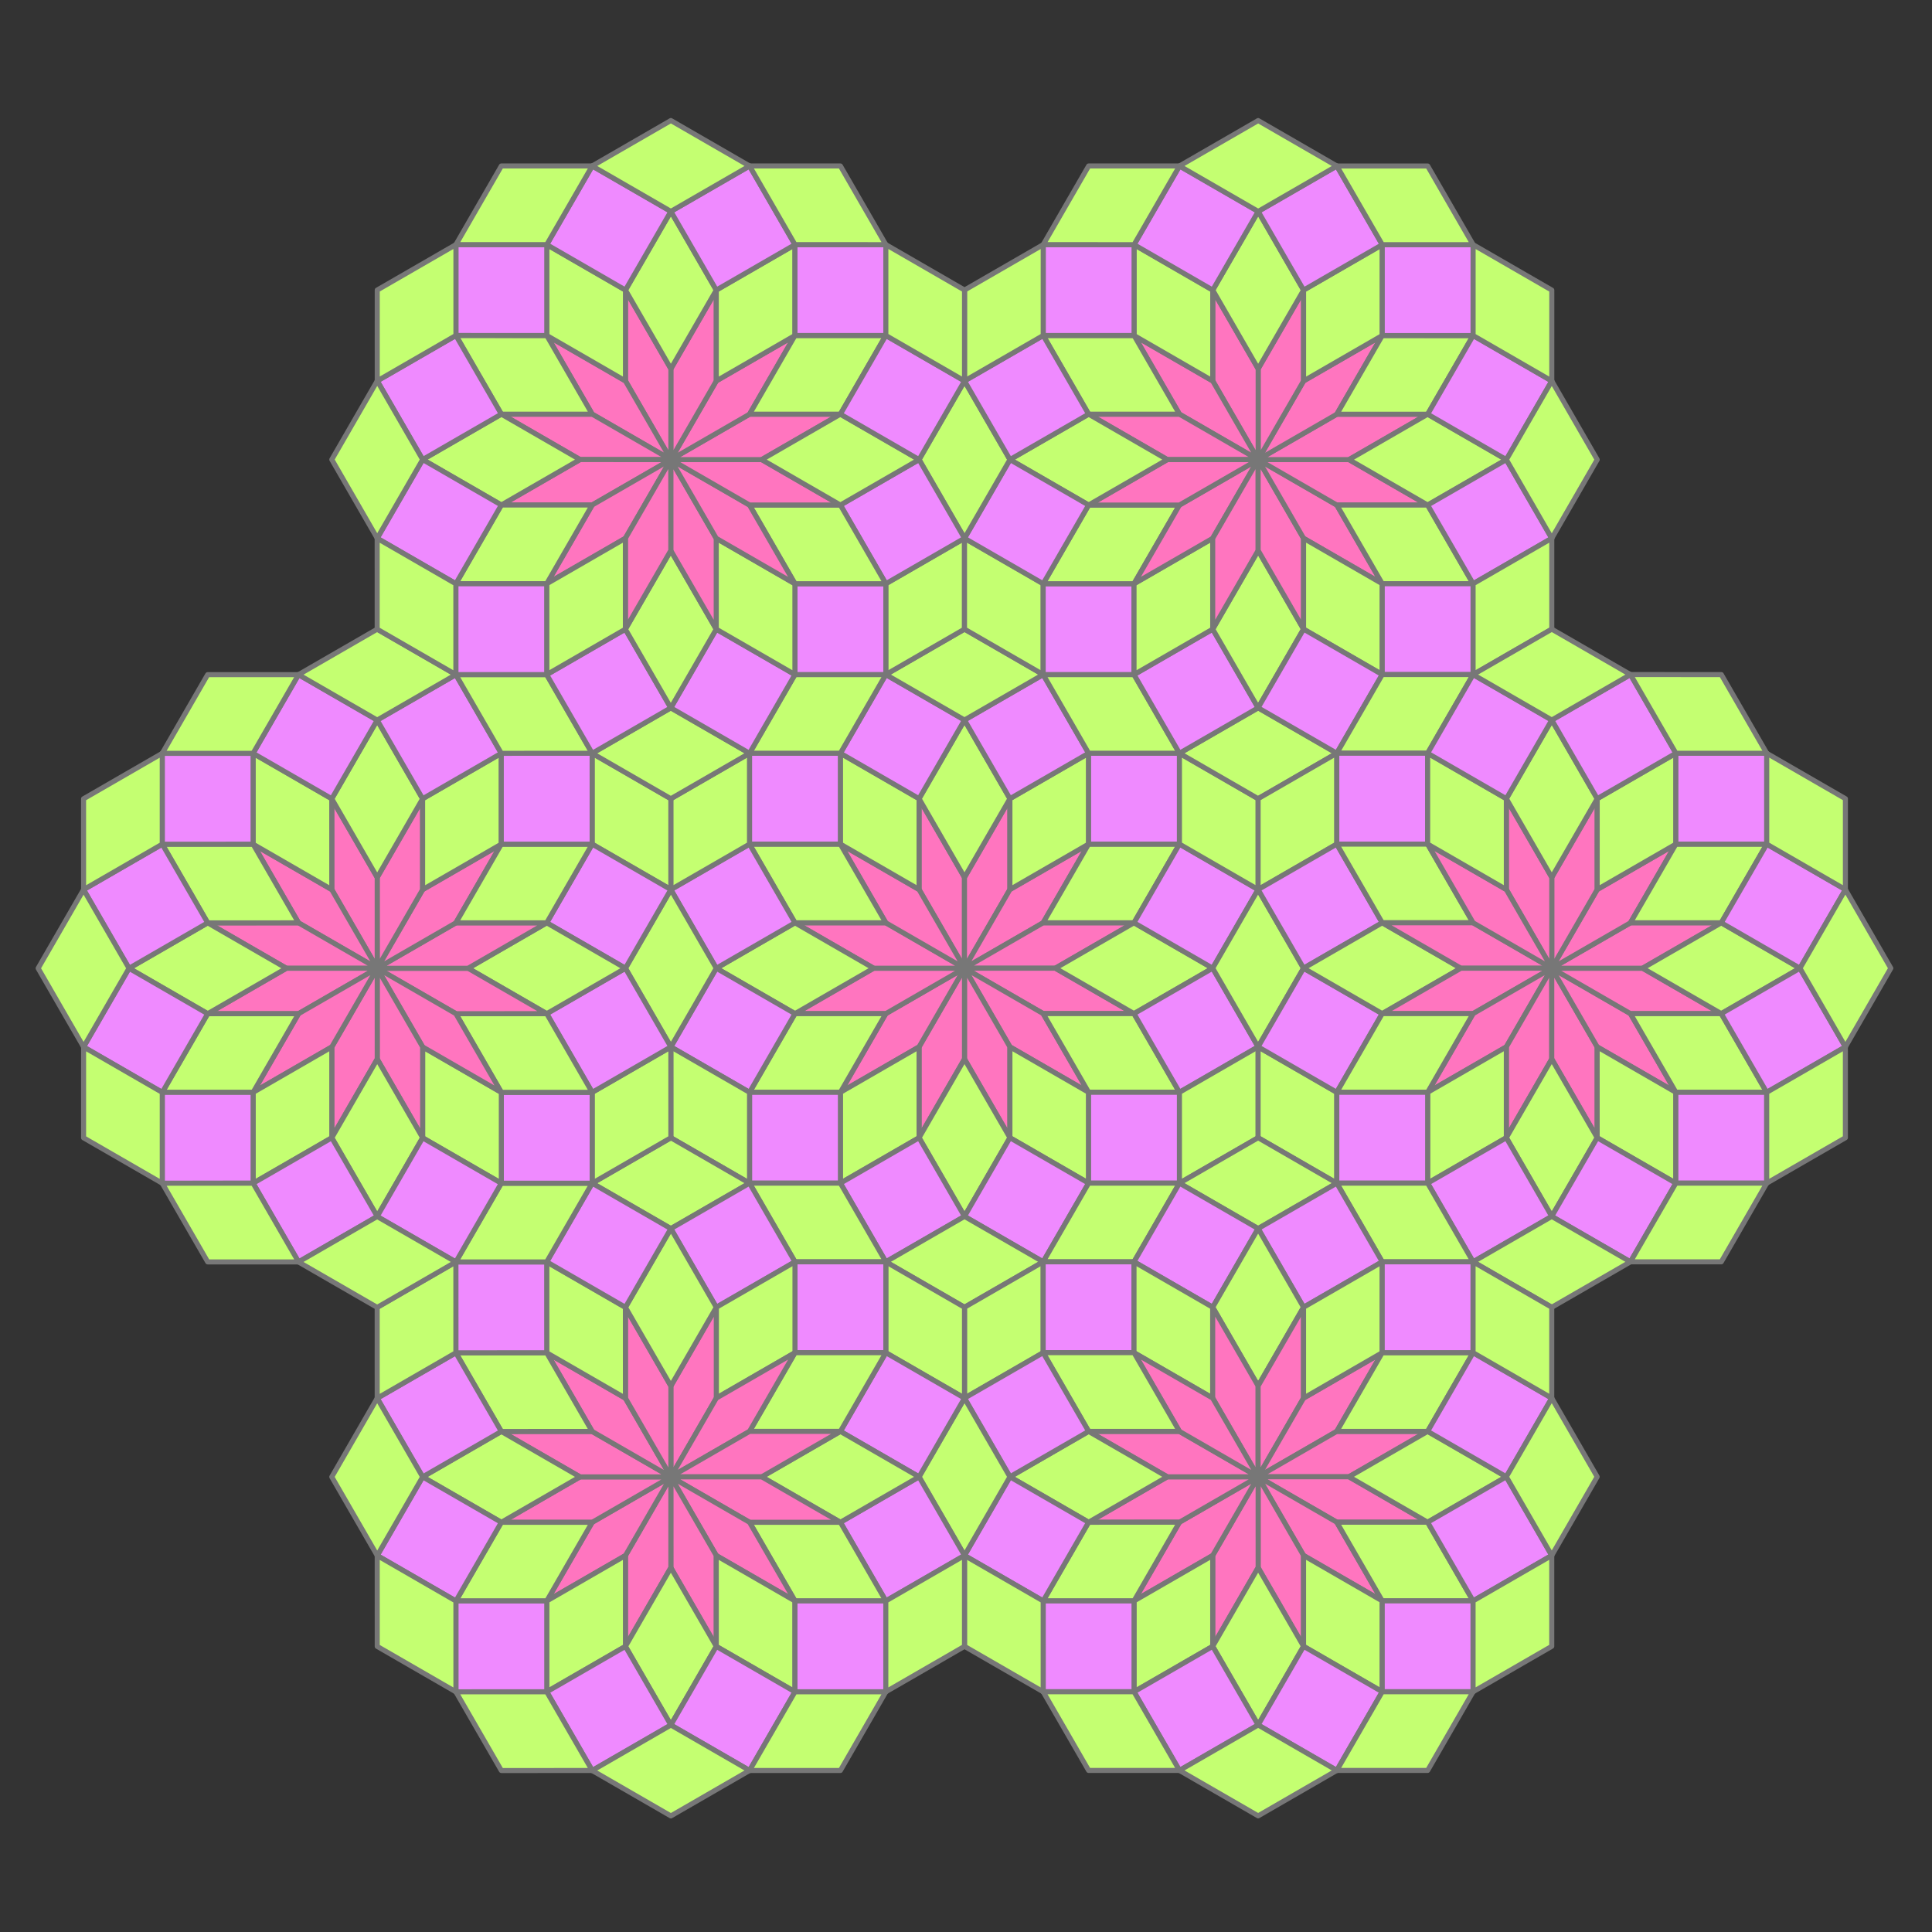 <svg id="etmain" version="1.1" xmlns="http://www.w3.org/2000/svg" xmlns:svg="http://www.w3.org/2000/svg" width="480" height="480"><rect width="100%" height="100%" fill="#333333" stroke="none"/> <defs mode="0" rotatestep="0" rotatestart="0" stepvalue="60" snapto="0" displaywait="1">   <g id="tile0" frontfill="#ff75bf" backfill="#014766"><path d="M 0,-34.773 L 9.317,0 L 0,34.773 L -9.317,0 Z"></path></g><g id="tile1" frontfill="#c4ff71" backfill="#0b4660"><path d="M 0,-31.177 L 18,0 L 0,31.177 L -18,0 Z"></path></g><g id="tile2" frontfill="#ef8aff" backfill="#253a43"><path d="M -18,-18 L 18,-18 L 18,18 L -18,18 Z"></path></g></defs> <g class="etdrop" stroke="#777" stroke-width="2" stroke-linejoin="round" transform="translate(131.153,96.963) scale(0.627)"><g class="etboard"></g><use href="#tile0" fill="#ff75bf" transform="translate(164,195.411) scale(1,1) rotate(-14.999)" class="tiledropped"></use><use href="#tile0" fill="#ff75bf" transform="translate(181.999,195.411) scale(1,1) rotate(15)" class="tiledropped"></use><use href="#tile0" fill="#ff75bf" transform="translate(197.587,204.41) scale(1,1) rotate(44.999)" class="tiledropped"></use><use href="#tile0" fill="#ff75bf" transform="translate(206.587,219.998) scale(1,1) rotate(74.998)" class="tiledropped"></use><use href="#tile0" fill="#ff75bf" transform="translate(206.588,237.998) scale(1,1) rotate(104.997)" class="tiledropped"></use><use href="#tile0" fill="#ff75bf" transform="translate(197.59,253.587) scale(1,1) rotate(134.996)" class="tiledropped"></use><use href="#tile0" fill="#ff75bf" transform="translate(182.002,262.588) scale(1,1) rotate(164.995)" class="tiledropped"></use><use href="#tile0" fill="#ff75bf" transform="translate(164.002,262.59) scale(1,1) rotate(-165.006)" class="tiledropped"></use><use href="#tile0" fill="#ff75bf" transform="translate(148.413,253.593) scale(1,1) rotate(-135.007)" class="tiledropped"></use><use href="#tile0" fill="#ff75bf" transform="translate(139.411,238.006) scale(1,1) rotate(-105.008)" class="tiledropped"></use><use href="#tile0" fill="#ff75bf" transform="translate(139.408,220.006) scale(1,1) rotate(-75.009)" class="tiledropped"></use><use href="#tile0" fill="#ff75bf" transform="translate(148.411,204.41) scale(1,1) rotate(-44.998)" class="tiledropped"></use><use href="#tile1" fill="#c4ff71" transform="translate(173.002,161.823) scale(1,1) rotate(0.002)" class="tiledropped"></use><use href="#tile1" fill="#c4ff71" transform="translate(206.588,170.823) scale(1,1) rotate(30.001)" class="tiledropped"></use><use href="#tile1" fill="#c4ff71" transform="translate(231.175,195.41) scale(1,1) rotate(60)" class="tiledropped"></use><use href="#tile1" fill="#c4ff71" transform="translate(240.175,228.998) scale(1,1) rotate(89.999)" class="tiledropped"></use><use href="#tile1" fill="#c4ff71" transform="translate(231.177,262.585) scale(1,1) rotate(119.998)" class="tiledropped"></use><use href="#tile1" fill="#c4ff71" transform="translate(206.591,287.175) scale(1,1) rotate(149.997)" class="tiledropped"></use><use href="#tile1" fill="#c4ff71" transform="translate(173.004,296.177) scale(1,1) rotate(179.996)" class="tiledropped"></use><use href="#tile1" fill="#c4ff71" transform="translate(139.416,287.181) scale(1,1) rotate(-150.005)" class="tiledropped"></use><use href="#tile1" fill="#c4ff71" transform="translate(114.826,262.596) scale(1,1) rotate(-120.006)" class="tiledropped"></use><use href="#tile1" fill="#c4ff71" transform="translate(105.822,229.01) scale(1,1) rotate(-90.007)" class="tiledropped"></use><use href="#tile1" fill="#c4ff71" transform="translate(114.816,195.421) scale(1,1) rotate(-60.008)" class="tiledropped"></use><use href="#tile1" fill="#c4ff71" transform="translate(139.412,170.823) scale(1,1) rotate(-30)" class="tiledropped"></use><use href="#tile2" fill="#ef8aff" transform="translate(148.415,137.234) scale(1,1) rotate(-59.998)" class="tiledropped"></use><use href="#tile2" fill="#ef8aff" transform="translate(197.592,137.236) scale(1,1) rotate(-29.998)" class="tiledropped"></use><use href="#tile2" fill="#ef8aff" transform="translate(240.176,161.824) scale(1,1) rotate(0.001)" class="tiledropped"></use><use href="#tile2" fill="#ef8aff" transform="translate(264.763,204.41) scale(1,1) rotate(30)" class="tiledropped"></use><use href="#tile2" fill="#ef8aff" transform="translate(264.763,253.586) scale(1,1) rotate(59.999)" class="tiledropped"></use><use href="#tile2" fill="#ef8aff" transform="translate(240.178,296.173) scale(1,1) rotate(89.998)" class="tiledropped"></use><use href="#tile2" fill="#ef8aff" transform="translate(197.593,320.764) scale(1,1) rotate(119.997)" class="tiledropped"></use><use href="#tile2" fill="#ef8aff" transform="translate(148.417,320.767) scale(1,1) rotate(149.996)" class="tiledropped"></use><use href="#tile2" fill="#ef8aff" transform="translate(105.829,296.184) scale(1,1) rotate(179.995)" class="tiledropped"></use><use href="#tile2" fill="#ef8aff" transform="translate(81.237,253.6) scale(1,1) rotate(-150.006)" class="tiledropped"></use><use href="#tile2" fill="#ef8aff" transform="translate(81.231,204.425) scale(1,1) rotate(-120.007)" class="tiledropped"></use><use href="#tile2" fill="#ef8aff" transform="translate(105.811,161.834) scale(1,1) rotate(-90.008)" class="tiledropped"></use><use href="#tile1" fill="#c4ff71" transform="translate(173.004,112.647) scale(1,1) rotate(-89.998)" class="tiledropped"></use><use href="#tile1" fill="#c4ff71" transform="translate(231.181,128.237) scale(1,1) rotate(-59.998)" class="tiledropped"></use><use href="#tile1" fill="#c4ff71" transform="translate(157.417,85.646) scale(1,1) rotate(30.002)" class="tiledropped"></use><use href="#tile1" fill="#c4ff71" transform="translate(188.593,85.648) scale(1,1) rotate(-29.998)" class="tiledropped"></use><use href="#tile1" fill="#c4ff71" transform="translate(273.765,170.825) scale(1,1) rotate(150.001)" class="tiledropped"></use><use href="#tile1" fill="#c4ff71" transform="translate(289.354,143.825) scale(1,1) rotate(90.001)" class="tiledropped"></use><use href="#tile1" fill="#c4ff71" transform="translate(304.942,170.825) scale(1,1) rotate(30.001)" class="tiledropped"></use><use href="#tile1" fill="#c4ff71" transform="translate(289.351,228.998) scale(1,1) rotate(0)" class="tiledropped"></use><use href="#tile1" fill="#c4ff71" transform="translate(273.764,287.174) scale(1,1) rotate(29.999)" class="tiledropped"></use><use href="#tile1" fill="#c4ff71" transform="translate(304.94,287.173) scale(1,1) rotate(-30.001)" class="tiledropped"></use><use href="#tile1" fill="#c4ff71" transform="translate(289.352,314.174) scale(1,1) rotate(-90.001)" class="tiledropped"></use><use href="#tile1" fill="#c4ff71" transform="translate(231.179,329.762) scale(1,1) rotate(-120.002)" class="tiledropped"></use><use href="#tile1" fill="#c4ff71" transform="translate(173.005,345.354) scale(1,1) rotate(-90.003)" class="tiledropped"></use><use href="#tile1" fill="#c4ff71" transform="translate(188.595,372.353) scale(1,1) rotate(-150.003)" class="tiledropped"></use><use href="#tile1" fill="#c4ff71" transform="translate(157.418,372.355) scale(1,1) rotate(149.997)" class="tiledropped"></use><use href="#tile1" fill="#c4ff71" transform="translate(114.829,329.769) scale(1,1) rotate(119.996)" class="tiledropped"></use><use href="#tile1" fill="#c4ff71" transform="translate(72.24,287.188) scale(1,1) rotate(149.995)" class="tiledropped"></use><use href="#tile1" fill="#c4ff71" transform="translate(56.654,314.189) scale(1,1) rotate(89.995)" class="tiledropped"></use><use href="#tile1" fill="#c4ff71" transform="translate(41.063,287.19) scale(1,1) rotate(29.995)" class="tiledropped"></use><use href="#tile1" fill="#c4ff71" transform="translate(56.646,229.014) scale(1,1) rotate(-0.006)" class="tiledropped"></use><use href="#tile1" fill="#c4ff71" transform="translate(72.227,170.838) scale(1,1) rotate(29.993)" class="tiledropped"></use><use href="#tile1" fill="#c4ff71" transform="translate(41.049,170.841) scale(1,1) rotate(-30.007)" class="tiledropped"></use><use href="#tile1" fill="#c4ff71" transform="translate(56.635,143.84) scale(1,1) rotate(-90.007)" class="tiledropped"></use><use href="#tile1" fill="#c4ff71" transform="translate(114.827,128.233) scale(1,1) rotate(-119.998)" class="tiledropped"></use><use href="#tile2" fill="#ef8aff" transform="translate(222.183,94.648) scale(1,1) rotate(-89.998)" class="tiledropped"></use><use href="#tile2" fill="#ef8aff" transform="translate(264.77,119.239) scale(1,1) rotate(-119.998)" class="tiledropped"></use><use href="#tile1" fill="#c4ff71" transform="translate(255.772,85.65) scale(1,1) rotate(-149.998)" class="tiledropped"></use><use href="#tile1" fill="#c4ff71" transform="translate(289.36,94.652) scale(1,1) rotate(-179.998)" class="tiledropped"></use><use href="#tile1" fill="#c4ff71" transform="translate(231.184,61.06) scale(1,1) rotate(-119.998)" class="tiledropped"></use><use href="#tile0" fill="#ff75bf" transform="translate(264.774,52.063) scale(1,1) rotate(-134.997)" class="tiledropped"></use><use href="#tile0" fill="#ff75bf" transform="translate(280.361,61.062) scale(1,1) rotate(-164.999)" class="tiledropped"></use><use href="#tile0" fill="#ff75bf" transform="translate(298.362,61.064) scale(1,1) rotate(165.001)" class="tiledropped"></use><use href="#tile0" fill="#ff75bf" transform="translate(313.951,52.065) scale(1,1) rotate(135.002)" class="tiledropped"></use><use href="#tile0" fill="#ff75bf" transform="translate(322.951,36.478) scale(1,1) rotate(105.003)" class="tiledropped"></use><use href="#tile0" fill="#ff75bf" transform="translate(322.951,18.479) scale(1,1) rotate(75.004)" class="tiledropped"></use><use href="#tile0" fill="#ff75bf" transform="translate(313.952,2.891) scale(1,1) rotate(45.005)" class="tiledropped"></use><use href="#tile0" fill="#ff75bf" transform="translate(298.365,-6.11) scale(1,1) rotate(15.006)" class="tiledropped"></use><use href="#tile0" fill="#ff75bf" transform="translate(280.366,-6.112) scale(1,1) rotate(-14.993)" class="tiledropped"></use><use href="#tile0" fill="#ff75bf" transform="translate(264.777,2.886) scale(1,1) rotate(-44.992)" class="tiledropped"></use><use href="#tile0" fill="#ff75bf" transform="translate(255.776,18.472) scale(1,1) rotate(-74.991)" class="tiledropped"></use><use href="#tile0" fill="#ff75bf" transform="translate(255.773,36.474) scale(1,1) rotate(-104.997)" class="tiledropped"></use><use href="#tile1" fill="#c4ff71" transform="translate(222.187,27.467) scale(1,1) rotate(-89.992)" class="tiledropped"></use><use href="#tile1" fill="#c4ff71" transform="translate(231.191,-6.118) scale(1,1) rotate(-59.993)" class="tiledropped"></use><use href="#tile1" fill="#c4ff71" transform="translate(255.781,-30.703) scale(1,1) rotate(-29.994)" class="tiledropped"></use><use href="#tile1" fill="#c4ff71" transform="translate(289.368,-39.699) scale(1,1) rotate(0.005)" class="tiledropped"></use><use href="#tile1" fill="#c4ff71" transform="translate(322.955,-30.696) scale(1,1) rotate(30.004)" class="tiledropped"></use><use href="#tile1" fill="#c4ff71" transform="translate(347.541,-6.107) scale(1,1) rotate(60.003)" class="tiledropped"></use><use href="#tile1" fill="#c4ff71" transform="translate(356.539,27.48) scale(1,1) rotate(90.002)" class="tiledropped"></use><use href="#tile1" fill="#c4ff71" transform="translate(347.538,61.067) scale(1,1) rotate(120.001)" class="tiledropped"></use><use href="#tile1" fill="#c4ff71" transform="translate(322.95,85.652) scale(1,1) rotate(150)" class="tiledropped"></use><use href="#tile2" fill="#ef8aff" transform="translate(313.942,119.237) scale(1,1) rotate(-149.999)" class="tiledropped"></use><use href="#tile2" fill="#ef8aff" transform="translate(356.537,94.655) scale(1,1) rotate(-179.999)" class="tiledropped"></use><use href="#tile2" fill="#ef8aff" transform="translate(381.126,52.07) scale(1,1) rotate(150.002)" class="tiledropped"></use><use href="#tile2" fill="#ef8aff" transform="translate(381.129,2.895) scale(1,1) rotate(120.003)" class="tiledropped"></use><use href="#tile2" fill="#ef8aff" transform="translate(356.544,-39.694) scale(1,1) rotate(90.004)" class="tiledropped"></use><use href="#tile2" fill="#ef8aff" transform="translate(313.958,-64.285) scale(1,1) rotate(60.005)" class="tiledropped"></use><use href="#tile2" fill="#ef8aff" transform="translate(264.785,-64.291) scale(1,1) rotate(30.006)" class="tiledropped"></use><use href="#tile2" fill="#ef8aff" transform="translate(222.195,-39.707) scale(1,1) rotate(0.007)" class="tiledropped"></use><use href="#tile2" fill="#ef8aff" transform="translate(197.595,52.06) scale(1,1) rotate(-59.998)" class="tiledropped"></use><use href="#tile1" fill="#c4ff71" transform="translate(173.008,27.471) scale(1,1) rotate(-179.998)" class="tiledropped"></use><use href="#tile2" fill="#ef8aff" transform="translate(197.602,2.875) scale(1,1) rotate(-29.992)" class="tiledropped"></use><use href="#tile1" fill="#c4ff71" transform="translate(188.605,-30.71) scale(1,1) rotate(-149.993)" class="tiledropped"></use><use href="#tile1" fill="#c4ff71" transform="translate(231.197,-73.295) scale(1,1) rotate(-119.994)" class="tiledropped"></use><use href="#tile1" fill="#c4ff71" transform="translate(289.371,-88.875) scale(1,1) rotate(-89.995)" class="tiledropped"></use><use href="#tile1" fill="#c4ff71" transform="translate(347.546,-73.283) scale(1,1) rotate(-59.996)" class="tiledropped"></use><use href="#tile1" fill="#c4ff71" transform="translate(390.131,-30.693) scale(1,1) rotate(-29.997)" class="tiledropped"></use><use href="#tile1" fill="#c4ff71" transform="translate(405.716,27.482) scale(1,1) rotate(0.002)" class="tiledropped"></use><use href="#tile1" fill="#c4ff71" transform="translate(390.126,85.655) scale(1,1) rotate(30.001)" class="tiledropped"></use><use href="#tile1" fill="#c4ff71" transform="translate(347.53,128.237) scale(1,1) rotate(60.001)" class="tiledropped"></use><use href="#tile2" fill="#ef8aff" transform="translate(338.53,161.826) scale(1,1) rotate(-89.999)" class="tiledropped"></use><use href="#tile2" fill="#ef8aff" transform="translate(313.941,204.414) scale(1,1) rotate(-119.999)" class="tiledropped"></use><use href="#tile2" fill="#ef8aff" transform="translate(313.939,253.587) scale(1,1) rotate(-150)" class="tiledropped"></use><use href="#tile1" fill="#c4ff71" transform="translate(347.53,195.415) scale(1,1) rotate(120.001)" class="tiledropped"></use><use href="#tile1" fill="#c4ff71" transform="translate(338.53,229.003) scale(1,1) rotate(90.001)" class="tiledropped"></use><use href="#tile0" fill="#ff75bf" transform="translate(372.117,220.003) scale(1,1) rotate(-75)" class="tiledropped"></use><use href="#tile0" fill="#ff75bf" transform="translate(372.117,238.003) scale(1,1) rotate(-105)" class="tiledropped"></use><use href="#tile0" fill="#ff75bf" transform="translate(381.117,253.591) scale(1,1) rotate(-134.999)" class="tiledropped"></use><use href="#tile0" fill="#ff75bf" transform="translate(396.705,262.591) scale(1,1) rotate(-164.998)" class="tiledropped"></use><use href="#tile0" fill="#ff75bf" transform="translate(414.705,262.591) scale(1,1) rotate(165.003)" class="tiledropped"></use><use href="#tile0" fill="#ff75bf" transform="translate(430.293,253.592) scale(1,1) rotate(135.004)" class="tiledropped"></use><use href="#tile0" fill="#ff75bf" transform="translate(439.293,238.004) scale(1,1) rotate(105.005)" class="tiledropped"></use><use href="#tile0" fill="#ff75bf" transform="translate(439.295,220.004) scale(1,1) rotate(75.006)" class="tiledropped"></use><use href="#tile0" fill="#ff75bf" transform="translate(430.297,204.415) scale(1,1) rotate(45.007)" class="tiledropped"></use><use href="#tile0" fill="#ff75bf" transform="translate(414.71,195.414) scale(1,1) rotate(15.008)" class="tiledropped"></use><use href="#tile0" fill="#ff75bf" transform="translate(396.71,195.412) scale(1,1) rotate(-14.991)" class="tiledropped"></use><use href="#tile0" fill="#ff75bf" transform="translate(381.117,204.416) scale(1,1) rotate(-44.998)" class="tiledropped"></use><use href="#tile1" fill="#c4ff71" transform="translate(372.119,170.827) scale(1,1) rotate(150.001)" class="tiledropped"></use><use href="#tile1" fill="#c4ff71" transform="translate(405.715,161.826) scale(1,1) rotate(-179.993)" class="tiledropped"></use><use href="#tile1" fill="#c4ff71" transform="translate(439.301,170.829) scale(1,1) rotate(-149.994)" class="tiledropped"></use><use href="#tile1" fill="#c4ff71" transform="translate(463.885,195.42) scale(1,1) rotate(-119.995)" class="tiledropped"></use><use href="#tile1" fill="#c4ff71" transform="translate(472.881,229.007) scale(1,1) rotate(-89.996)" class="tiledropped"></use><use href="#tile1" fill="#c4ff71" transform="translate(463.88,262.594) scale(1,1) rotate(-59.997)" class="tiledropped"></use><use href="#tile1" fill="#c4ff71" transform="translate(439.291,287.179) scale(1,1) rotate(-29.998)" class="tiledropped"></use><use href="#tile1" fill="#c4ff71" transform="translate(405.704,296.178) scale(1,1) rotate(0.001)" class="tiledropped"></use><use href="#tile1" fill="#c4ff71" transform="translate(372.117,287.178) scale(1,1) rotate(30)" class="tiledropped"></use><use href="#tile1" fill="#c4ff71" transform="translate(347.527,262.587) scale(1,1) rotate(60)" class="tiledropped"></use><use href="#tile2" fill="#ef8aff" transform="translate(338.529,296.173) scale(1,1) rotate(179.999)" class="tiledropped"></use><use href="#tile2" fill="#ef8aff" transform="translate(381.115,320.767) scale(1,1) rotate(150.001)" class="tiledropped"></use><use href="#tile2" fill="#ef8aff" transform="translate(430.29,320.767) scale(1,1) rotate(120.002)" class="tiledropped"></use><use href="#tile2" fill="#ef8aff" transform="translate(472.879,296.183) scale(1,1) rotate(90.003)" class="tiledropped"></use><use href="#tile2" fill="#ef8aff" transform="translate(497.468,253.597) scale(1,1) rotate(60.004)" class="tiledropped"></use><use href="#tile2" fill="#ef8aff" transform="translate(497.473,204.422) scale(1,1) rotate(30.005)" class="tiledropped"></use><use href="#tile2" fill="#ef8aff" transform="translate(472.891,161.832) scale(1,1) rotate(0.006)" class="tiledropped"></use><use href="#tile2" fill="#ef8aff" transform="translate(430.307,137.24) scale(1,1) rotate(-29.993)" class="tiledropped"></use><use href="#tile2" fill="#ef8aff" transform="translate(381.118,137.238) scale(1,1) rotate(-59.999)" class="tiledropped"></use><use href="#tile1" fill="#c4ff71" transform="translate(405.714,112.655) scale(1,1) rotate(90.001)" class="tiledropped"></use><use href="#tile1" fill="#c4ff71" transform="translate(463.895,128.243) scale(1,1) rotate(120.006)" class="tiledropped"></use><use href="#tile1" fill="#c4ff71" transform="translate(506.476,170.834) scale(1,1) rotate(150.005)" class="tiledropped"></use><use href="#tile1" fill="#c4ff71" transform="translate(522.058,229.011) scale(1,1) rotate(-179.996)" class="tiledropped"></use><use href="#tile1" fill="#c4ff71" transform="translate(506.468,287.185) scale(1,1) rotate(-149.997)" class="tiledropped"></use><use href="#tile1" fill="#c4ff71" transform="translate(463.878,329.769) scale(1,1) rotate(-119.998)" class="tiledropped"></use><use href="#tile1" fill="#c4ff71" transform="translate(405.703,345.356) scale(1,1) rotate(-89.999)" class="tiledropped"></use><use href="#tile1" fill="#c4ff71" transform="translate(347.529,329.761) scale(1,1) rotate(-60.001)" class="tiledropped"></use><use href="#tile2" fill="#ef8aff" transform="translate(264.764,338.763) scale(1,1) rotate(-60.001)" class="tiledropped"></use><use href="#tile2" fill="#ef8aff" transform="translate(313.941,338.762) scale(1,1) rotate(-30.001)" class="tiledropped"></use><use href="#tile2" fill="#ef8aff" transform="translate(222.181,363.351) scale(1,1) rotate(-90.002)" class="tiledropped"></use><use href="#tile1" fill="#c4ff71" transform="translate(255.764,372.352) scale(1,1) rotate(-30.001)" class="tiledropped"></use><use href="#tile1" fill="#c4ff71" transform="translate(289.353,363.351) scale(1,1) rotate(-0.001)" class="tiledropped"></use><use href="#tile0" fill="#ff75bf" transform="translate(280.352,396.94) scale(1,1) rotate(-15)" class="tiledropped"></use><use href="#tile0" fill="#ff75bf" transform="translate(298.352,396.939) scale(1,1) rotate(15)" class="tiledropped"></use><use href="#tile0" fill="#ff75bf" transform="translate(313.94,405.938) scale(1,1) rotate(44.999)" class="tiledropped"></use><use href="#tile0" fill="#ff75bf" transform="translate(322.94,421.526) scale(1,1) rotate(74.998)" class="tiledropped"></use><use href="#tile0" fill="#ff75bf" transform="translate(322.941,439.526) scale(1,1) rotate(104.997)" class="tiledropped"></use><use href="#tile0" fill="#ff75bf" transform="translate(313.943,455.115) scale(1,1) rotate(134.996)" class="tiledropped"></use><use href="#tile0" fill="#ff75bf" transform="translate(298.355,464.116) scale(1,1) rotate(164.995)" class="tiledropped"></use><use href="#tile0" fill="#ff75bf" transform="translate(280.355,464.118) scale(1,1) rotate(-165.006)" class="tiledropped"></use><use href="#tile0" fill="#ff75bf" transform="translate(264.766,455.121) scale(1,1) rotate(-135.007)" class="tiledropped"></use><use href="#tile0" fill="#ff75bf" transform="translate(255.764,439.534) scale(1,1) rotate(-105.008)" class="tiledropped"></use><use href="#tile0" fill="#ff75bf" transform="translate(255.761,421.534) scale(1,1) rotate(-75.009)" class="tiledropped"></use><use href="#tile0" fill="#ff75bf" transform="translate(264.765,405.94) scale(1,1) rotate(-45.002)" class="tiledropped"></use><use href="#tile1" fill="#c4ff71" transform="translate(322.942,372.35) scale(1,1) rotate(29.999)" class="tiledropped"></use><use href="#tile1" fill="#c4ff71" transform="translate(347.528,396.938) scale(1,1) rotate(60)" class="tiledropped"></use><use href="#tile1" fill="#c4ff71" transform="translate(356.528,430.526) scale(1,1) rotate(89.999)" class="tiledropped"></use><use href="#tile1" fill="#c4ff71" transform="translate(347.53,464.113) scale(1,1) rotate(119.998)" class="tiledropped"></use><use href="#tile1" fill="#c4ff71" transform="translate(322.944,488.703) scale(1,1) rotate(149.997)" class="tiledropped"></use><use href="#tile1" fill="#c4ff71" transform="translate(289.357,497.705) scale(1,1) rotate(179.996)" class="tiledropped"></use><use href="#tile1" fill="#c4ff71" transform="translate(255.769,488.709) scale(1,1) rotate(-150.005)" class="tiledropped"></use><use href="#tile1" fill="#c4ff71" transform="translate(231.179,464.124) scale(1,1) rotate(-120.006)" class="tiledropped"></use><use href="#tile1" fill="#c4ff71" transform="translate(222.175,430.538) scale(1,1) rotate(-90.007)" class="tiledropped"></use><use href="#tile1" fill="#c4ff71" transform="translate(231.182,396.939) scale(1,1) rotate(-60.002)" class="tiledropped"></use><use href="#tile2" fill="#ef8aff" transform="translate(356.53,363.35) scale(1,1) rotate(-90.001)" class="tiledropped"></use><use href="#tile2" fill="#ef8aff" transform="translate(381.116,405.938) scale(1,1) rotate(-60)" class="tiledropped"></use><use href="#tile2" fill="#ef8aff" transform="translate(381.116,455.114) scale(1,1) rotate(-30.001)" class="tiledropped"></use><use href="#tile2" fill="#ef8aff" transform="translate(356.531,497.701) scale(1,1) rotate(-0.002)" class="tiledropped"></use><use href="#tile2" fill="#ef8aff" transform="translate(313.946,522.292) scale(1,1) rotate(29.997)" class="tiledropped"></use><use href="#tile2" fill="#ef8aff" transform="translate(264.77,522.295) scale(1,1) rotate(59.996)" class="tiledropped"></use><use href="#tile2" fill="#ef8aff" transform="translate(222.182,497.712) scale(1,1) rotate(89.995)" class="tiledropped"></use><use href="#tile2" fill="#ef8aff" transform="translate(197.59,455.128) scale(1,1) rotate(119.994)" class="tiledropped"></use><use href="#tile2" fill="#ef8aff" transform="translate(197.597,405.941) scale(1,1) rotate(149.997)" class="tiledropped"></use><use href="#tile1" fill="#c4ff71" transform="translate(390.114,372.356) scale(1,1) rotate(-29.999)" class="tiledropped"></use><use href="#tile1" fill="#c4ff71" transform="translate(405.704,430.526) scale(1,1) rotate(0)" class="tiledropped"></use><use href="#tile1" fill="#c4ff71" transform="translate(390.117,488.702) scale(1,1) rotate(29.999)" class="tiledropped"></use><use href="#tile1" fill="#c4ff71" transform="translate(347.533,531.29) scale(1,1) rotate(59.998)" class="tiledropped"></use><use href="#tile1" fill="#c4ff71" transform="translate(289.359,546.882) scale(1,1) rotate(89.997)" class="tiledropped"></use><use href="#tile1" fill="#c4ff71" transform="translate(231.182,531.297) scale(1,1) rotate(119.996)" class="tiledropped"></use><use href="#tile1" fill="#c4ff71" transform="translate(188.593,488.716) scale(1,1) rotate(149.995)" class="tiledropped"></use><use href="#tile1" fill="#c4ff71" transform="translate(172.999,430.543) scale(1,1) rotate(179.994)" class="tiledropped"></use><use href="#tile2" fill="#ef8aff" transform="translate(148.413,455.134) scale(1,1) rotate(149.994)" class="tiledropped"></use><use href="#tile2" fill="#ef8aff" transform="translate(148.42,405.944) scale(1,1) rotate(-150.003)" class="tiledropped"></use><use href="#tile2" fill="#ef8aff" transform="translate(123.829,363.356) scale(1,1) rotate(179.997)" class="tiledropped"></use><use href="#tile2" fill="#ef8aff" transform="translate(81.241,338.771) scale(1,1) rotate(149.996)" class="tiledropped"></use><use href="#tile1" fill="#c4ff71" transform="translate(90.243,372.359) scale(1,1) rotate(-150.004)" class="tiledropped"></use><use href="#tile1" fill="#c4ff71" transform="translate(114.831,396.946) scale(1,1) rotate(-120.003)" class="tiledropped"></use><use href="#tile1" fill="#c4ff71" transform="translate(123.821,430.548) scale(1,1) rotate(-90.006)" class="tiledropped"></use><use href="#tile1" fill="#c4ff71" transform="translate(114.825,464.138) scale(1,1) rotate(-60.006)" class="tiledropped"></use><use href="#tile0" fill="#ff75bf" transform="translate(65.656,396.949) scale(1,1) rotate(14.995)" class="tiledropped"></use><use href="#tile0" fill="#ff75bf" transform="translate(81.245,405.947) scale(1,1) rotate(44.997)" class="tiledropped"></use><use href="#tile0" fill="#ff75bf" transform="translate(90.244,421.535) scale(1,1) rotate(74.998)" class="tiledropped"></use><use href="#tile0" fill="#ff75bf" transform="translate(90.235,439.551) scale(1,1) rotate(104.995)" class="tiledropped"></use><use href="#tile0" fill="#ff75bf" transform="translate(81.237,455.141) scale(1,1) rotate(134.995)" class="tiledropped"></use><use href="#tile0" fill="#ff75bf" transform="translate(65.65,464.142) scale(1,1) rotate(164.994)" class="tiledropped"></use><use href="#tile0" fill="#ff75bf" transform="translate(47.651,464.144) scale(1,1) rotate(-165.007)" class="tiledropped"></use><use href="#tile0" fill="#ff75bf" transform="translate(32.062,455.147) scale(1,1) rotate(-135.008)" class="tiledropped"></use><use href="#tile0" fill="#ff75bf" transform="translate(23.06,439.561) scale(1,1) rotate(-105.009)" class="tiledropped"></use><use href="#tile0" fill="#ff75bf" transform="translate(23.056,421.561) scale(1,1) rotate(-75.01)" class="tiledropped"></use><use href="#tile0" fill="#ff75bf" transform="translate(32.052,405.972) scale(1,1) rotate(-45.011)" class="tiledropped"></use><use href="#tile0" fill="#ff75bf" transform="translate(47.657,396.951) scale(1,1) rotate(-15.004)" class="tiledropped"></use><use href="#tile1" fill="#c4ff71" transform="translate(56.654,363.361) scale(1,1) rotate(-0.004)" class="tiledropped"></use><use href="#tile1" fill="#c4ff71" transform="translate(23.047,372.386) scale(1,1) rotate(-30.01)" class="tiledropped"></use><use href="#tile1" fill="#c4ff71" transform="translate(-1.536,396.977) scale(1,1) rotate(-60.009)" class="tiledropped"></use><use href="#tile1" fill="#c4ff71" transform="translate(-10.529,430.565) scale(1,1) rotate(-90.008)" class="tiledropped"></use><use href="#tile1" fill="#c4ff71" transform="translate(-1.525,464.151) scale(1,1) rotate(-120.007)" class="tiledropped"></use><use href="#tile1" fill="#c4ff71" transform="translate(23.065,488.735) scale(1,1) rotate(-150.006)" class="tiledropped"></use><use href="#tile1" fill="#c4ff71" transform="translate(56.652,497.731) scale(1,1) rotate(179.995)" class="tiledropped"></use><use href="#tile1" fill="#c4ff71" transform="translate(90.24,488.728) scale(1,1) rotate(149.996)" class="tiledropped"></use><use href="#tile2" fill="#ef8aff" transform="translate(123.829,497.726) scale(1,1) rotate(179.994)" class="tiledropped"></use><use href="#tile2" fill="#ef8aff" transform="translate(81.242,522.317) scale(1,1) rotate(-150.005)" class="tiledropped"></use><use href="#tile2" fill="#ef8aff" transform="translate(32.069,522.323) scale(1,1) rotate(-120.006)" class="tiledropped"></use><use href="#tile2" fill="#ef8aff" transform="translate(-10.522,497.738) scale(1,1) rotate(-90.006)" class="tiledropped"></use><use href="#tile2" fill="#ef8aff" transform="translate(-35.114,455.157) scale(1,1) rotate(-60.008)" class="tiledropped"></use><use href="#tile2" fill="#ef8aff" transform="translate(-35.123,405.982) scale(1,1) rotate(-30.009)" class="tiledropped"></use><use href="#tile2" fill="#ef8aff" transform="translate(-10.543,363.392) scale(1,1) rotate(-0.01)" class="tiledropped"></use><use href="#tile2" fill="#ef8aff" transform="translate(32.067,338.779) scale(1,1) rotate(-60.005)" class="tiledropped"></use><use href="#tile1" fill="#c4ff71" transform="translate(-1.548,329.802) scale(1,1) rotate(59.99)" class="tiledropped"></use><use href="#tile1" fill="#c4ff71" transform="translate(-44.128,372.395) scale(1,1) rotate(29.991)" class="tiledropped"></use><use href="#tile1" fill="#c4ff71" transform="translate(-59.706,430.571) scale(1,1) rotate(-0.008)" class="tiledropped"></use><use href="#tile1" fill="#c4ff71" transform="translate(-44.112,488.741) scale(1,1) rotate(-30.006)" class="tiledropped"></use><use href="#tile1" fill="#c4ff71" transform="translate(-1.519,531.327) scale(1,1) rotate(-60.006)" class="tiledropped"></use><use href="#tile1" fill="#c4ff71" transform="translate(56.655,546.907) scale(1,1) rotate(-90.005)" class="tiledropped"></use><use href="#tile1" fill="#c4ff71" transform="translate(114.832,531.316) scale(1,1) rotate(-120.006)" class="tiledropped"></use><use href="#tile1" fill="#c4ff71" transform="translate(157.415,488.719) scale(1,1) rotate(-150.005)" class="tiledropped"></use><use href="#tile2" fill="#ef8aff" transform="translate(32.055,204.429) scale(1,1) rotate(-60.006)" class="tiledropped"></use><use href="#tile2" fill="#ef8aff" transform="translate(32.06,253.602) scale(1,1) rotate(-30.005)" class="tiledropped"></use><use href="#tile2" fill="#ef8aff" transform="translate(7.475,296.194) scale(1,1) rotate(-0.005)" class="tiledropped"></use><use href="#tile1" fill="#c4ff71" transform="translate(7.469,229.02) scale(1,1) rotate(-90.006)" class="tiledropped"></use><use href="#tile1" fill="#c4ff71" transform="translate(-1.528,262.604) scale(1,1) rotate(-60.005)" class="tiledropped"></use><use href="#tile1" fill="#c4ff71" transform="translate(-26.115,287.197) scale(1,1) rotate(-30.005)" class="tiledropped"></use><use href="#tile0" fill="#ff75bf" transform="translate(-26.118,238.024) scale(1,1) rotate(-75.005)" class="tiledropped"></use><use href="#tile0" fill="#ff75bf" transform="translate(-26.12,220.025) scale(1,1) rotate(-105.007)" class="tiledropped"></use><use href="#tile0" fill="#ff75bf" transform="translate(-35.118,253.607) scale(1,1) rotate(-45.004)" class="tiledropped"></use><use href="#tile0" fill="#ff75bf" transform="translate(-50.705,262.611) scale(1,1) rotate(-15.004)" class="tiledropped"></use><use href="#tile0" fill="#ff75bf" transform="translate(-35.121,204.437) scale(1,1) rotate(44.994)" class="tiledropped"></use><use href="#tile0" fill="#ff75bf" transform="translate(-50.71,195.439) scale(1,1) rotate(14.995)" class="tiledropped"></use><use href="#tile0" fill="#ff75bf" transform="translate(-68.709,195.441) scale(1,1) rotate(-15.004)" class="tiledropped"></use><use href="#tile0" fill="#ff75bf" transform="translate(-84.296,204.442) scale(1,1) rotate(-45.003)" class="tiledropped"></use><use href="#tile0" fill="#ff75bf" transform="translate(-93.294,220.031) scale(1,1) rotate(-75.002)" class="tiledropped"></use><use href="#tile0" fill="#ff75bf" transform="translate(-93.294,238.031) scale(1,1) rotate(-105.001)" class="tiledropped"></use><use href="#tile0" fill="#ff75bf" transform="translate(-68.703,262.614) scale(1,1) rotate(-165.005)" class="tiledropped"></use><use href="#tile0" fill="#ff75bf" transform="translate(-84.294,253.619) scale(1,1) rotate(-135)" class="tiledropped"></use><use href="#tile1" fill="#c4ff71" transform="translate(-1.534,195.433) scale(1,1) rotate(59.994)" class="tiledropped"></use><use href="#tile1" fill="#c4ff71" transform="translate(-26.125,170.849) scale(1,1) rotate(29.993)" class="tiledropped"></use><use href="#tile1" fill="#c4ff71" transform="translate(-59.713,161.852) scale(1,1) rotate(-0.006)" class="tiledropped"></use><use href="#tile1" fill="#c4ff71" transform="translate(-93.299,170.855) scale(1,1) rotate(-30.005)" class="tiledropped"></use><use href="#tile1" fill="#c4ff71" transform="translate(-117.884,195.444) scale(1,1) rotate(-60.004)" class="tiledropped"></use><use href="#tile1" fill="#c4ff71" transform="translate(-126.882,229.032) scale(1,1) rotate(-90.003)" class="tiledropped"></use><use href="#tile1" fill="#c4ff71" transform="translate(-117.882,262.619) scale(1,1) rotate(-120.002)" class="tiledropped"></use><use href="#tile1" fill="#c4ff71" transform="translate(-93.29,287.205) scale(1,1) rotate(-150.004)" class="tiledropped"></use><use href="#tile1" fill="#c4ff71" transform="translate(-59.702,296.2) scale(1,1) rotate(179.997)" class="tiledropped"></use><use href="#tile2" fill="#ef8aff" transform="translate(-35.138,320.808) scale(1,1) rotate(29.99)" class="tiledropped"></use><use href="#tile2" fill="#ef8aff" transform="translate(-84.288,320.793) scale(1,1) rotate(59.996)" class="tiledropped"></use><use href="#tile2" fill="#ef8aff" transform="translate(-126.88,296.208) scale(1,1) rotate(89.998)" class="tiledropped"></use><use href="#tile2" fill="#ef8aff" transform="translate(-151.469,253.622) scale(1,1) rotate(119.997)" class="tiledropped"></use><use href="#tile2" fill="#ef8aff" transform="translate(-151.472,204.446) scale(1,1) rotate(149.996)" class="tiledropped"></use><use href="#tile2" fill="#ef8aff" transform="translate(-126.888,161.859) scale(1,1) rotate(179.995)" class="tiledropped"></use><use href="#tile2" fill="#ef8aff" transform="translate(-84.304,137.267) scale(1,1) rotate(-150.006)" class="tiledropped"></use><use href="#tile2" fill="#ef8aff" transform="translate(-35.129,137.262) scale(1,1) rotate(-120.007)" class="tiledropped"></use><use href="#tile2" fill="#ef8aff" transform="translate(7.46,161.845) scale(1,1) rotate(-90.007)" class="tiledropped"></use><use href="#tile1" fill="#c4ff71" transform="translate(-59.72,345.397) scale(1,1) rotate(89.991)" class="tiledropped"></use><use href="#tile1" fill="#c4ff71" transform="translate(-117.876,329.795) scale(1,1) rotate(119.996)" class="tiledropped"></use><use href="#tile1" fill="#c4ff71" transform="translate(-160.469,287.21) scale(1,1) rotate(149.998)" class="tiledropped"></use><use href="#tile1" fill="#c4ff71" transform="translate(-176.059,229.035) scale(1,1) rotate(179.997)" class="tiledropped"></use><use href="#tile1" fill="#c4ff71" transform="translate(-160.474,170.858) scale(1,1) rotate(-150.004)" class="tiledropped"></use><use href="#tile1" fill="#c4ff71" transform="translate(-117.892,128.27) scale(1,1) rotate(-120.005)" class="tiledropped"></use><use href="#tile1" fill="#c4ff71" transform="translate(-59.719,112.676) scale(1,1) rotate(-90.006)" class="tiledropped"></use><use href="#tile1" fill="#c4ff71" transform="translate(-1.542,128.258) scale(1,1) rotate(-60.007)" class="tiledropped"></use><use href="#tile2" fill="#ef8aff" transform="translate(32.044,119.255) scale(1,1) rotate(-30.007)" class="tiledropped"></use><use href="#tile2" fill="#ef8aff" transform="translate(81.221,119.248) scale(1,1) rotate(-60.007)" class="tiledropped"></use><use href="#tile2" fill="#ef8aff" transform="translate(123.828,94.645) scale(1,1) rotate(-89.998)" class="tiledropped"></use><use href="#tile2" fill="#ef8aff" transform="translate(148.418,52.057) scale(1,1) rotate(-119.998)" class="tiledropped"></use><use href="#tile1" fill="#c4ff71" transform="translate(56.629,94.663) scale(1,1) rotate(-0.007)" class="tiledropped"></use><use href="#tile1" fill="#c4ff71" transform="translate(90.217,85.658) scale(1,1) rotate(-30.007)" class="tiledropped"></use><use href="#tile1" fill="#c4ff71" transform="translate(114.829,61.056) scale(1,1) rotate(-59.998)" class="tiledropped"></use><use href="#tile0" fill="#ff75bf" transform="translate(65.625,61.075) scale(1,1) rotate(164.992)" class="tiledropped"></use><use href="#tile0" fill="#ff75bf" transform="translate(81.213,52.071) scale(1,1) rotate(134.992)" class="tiledropped"></use><use href="#tile0" fill="#ff75bf" transform="translate(90.242,36.467) scale(1,1) rotate(105.001)" class="tiledropped"></use><use href="#tile0" fill="#ff75bf" transform="translate(90.242,18.467) scale(1,1) rotate(75.002)" class="tiledropped"></use><use href="#tile0" fill="#ff75bf" transform="translate(81.243,2.879) scale(1,1) rotate(45.003)" class="tiledropped"></use><use href="#tile0" fill="#ff75bf" transform="translate(65.655,-6.121) scale(1,1) rotate(15.004)" class="tiledropped"></use><use href="#tile0" fill="#ff75bf" transform="translate(47.656,-6.122) scale(1,1) rotate(-14.995)" class="tiledropped"></use><use href="#tile0" fill="#ff75bf" transform="translate(32.067,2.876) scale(1,1) rotate(-44.994)" class="tiledropped"></use><use href="#tile0" fill="#ff75bf" transform="translate(23.066,18.463) scale(1,1) rotate(-74.993)" class="tiledropped"></use><use href="#tile0" fill="#ff75bf" transform="translate(23.064,36.462) scale(1,1) rotate(-104.992)" class="tiledropped"></use><use href="#tile0" fill="#ff75bf" transform="translate(32.061,52.051) scale(1,1) rotate(-134.991)" class="tiledropped"></use><use href="#tile0" fill="#ff75bf" transform="translate(47.626,61.077) scale(1,1) rotate(-165.006)" class="tiledropped"></use><use href="#tile1" fill="#c4ff71" transform="translate(123.83,27.467) scale(1,1) rotate(-89.998)" class="tiledropped"></use><use href="#tile1" fill="#c4ff71" transform="translate(114.83,-6.12) scale(1,1) rotate(-119.999)" class="tiledropped"></use><use href="#tile1" fill="#c4ff71" transform="translate(90.244,-30.708) scale(1,1) rotate(-149.998)" class="tiledropped"></use><use href="#tile1" fill="#c4ff71" transform="translate(56.658,-39.708) scale(1,1) rotate(-179.997)" class="tiledropped"></use><use href="#tile1" fill="#c4ff71" transform="translate(23.07,-30.712) scale(1,1) rotate(150.004)" class="tiledropped"></use><use href="#tile1" fill="#c4ff71" transform="translate(-1.52,-6.127) scale(1,1) rotate(120.005)" class="tiledropped"></use><use href="#tile1" fill="#c4ff71" transform="translate(-10.522,27.458) scale(1,1) rotate(90.006)" class="tiledropped"></use><use href="#tile1" fill="#c4ff71" transform="translate(-1.527,61.046) scale(1,1) rotate(60.007)" class="tiledropped"></use><use href="#tile1" fill="#c4ff71" transform="translate(23.04,85.668) scale(1,1) rotate(29.993)" class="tiledropped"></use><use href="#tile2" fill="#ef8aff" transform="translate(-10.546,94.671) scale(1,1) rotate(-90.007)" class="tiledropped"></use><use href="#tile2" fill="#ef8aff" transform="translate(-35.114,52.044) scale(1,1) rotate(-59.994)" class="tiledropped"></use><use href="#tile2" fill="#ef8aff" transform="translate(-35.109,2.87) scale(1,1) rotate(-29.995)" class="tiledropped"></use><use href="#tile2" fill="#ef8aff" transform="translate(-10.518,-39.715) scale(1,1) rotate(0.004)" class="tiledropped"></use><use href="#tile2" fill="#ef8aff" transform="translate(32.071,-64.298) scale(1,1) rotate(30.003)" class="tiledropped"></use><use href="#tile2" fill="#ef8aff" transform="translate(81.246,-64.297) scale(1,1) rotate(60.002)" class="tiledropped"></use><use href="#tile2" fill="#ef8aff" transform="translate(123.831,-39.709) scale(1,1) rotate(90.001)" class="tiledropped"></use><use href="#tile2" fill="#ef8aff" transform="translate(148.421,2.881) scale(1,1) rotate(120.002)" class="tiledropped"></use><use href="#tile1" fill="#c4ff71" transform="translate(157.428,-30.714) scale(1,1) rotate(-29.993)" class="tiledropped"></use><use href="#tile1" fill="#c4ff71" transform="translate(114.835,-73.296) scale(1,1) rotate(-59.998)" class="tiledropped"></use><use href="#tile1" fill="#c4ff71" transform="translate(56.66,-88.885) scale(1,1) rotate(-89.997)" class="tiledropped"></use><use href="#tile1" fill="#c4ff71" transform="translate(-1.516,-73.303) scale(1,1) rotate(-119.996)" class="tiledropped"></use><use href="#tile1" fill="#c4ff71" transform="translate(-44.107,-30.719) scale(1,1) rotate(-149.995)" class="tiledropped"></use><use href="#tile1" fill="#c4ff71" transform="translate(-59.7,27.453) scale(1,1) rotate(-179.994)" class="tiledropped"></use><use href="#tile1" fill="#c4ff71" transform="translate(-44.133,85.674) scale(1,1) rotate(149.994)" class="tiledropped"></use></g></svg>